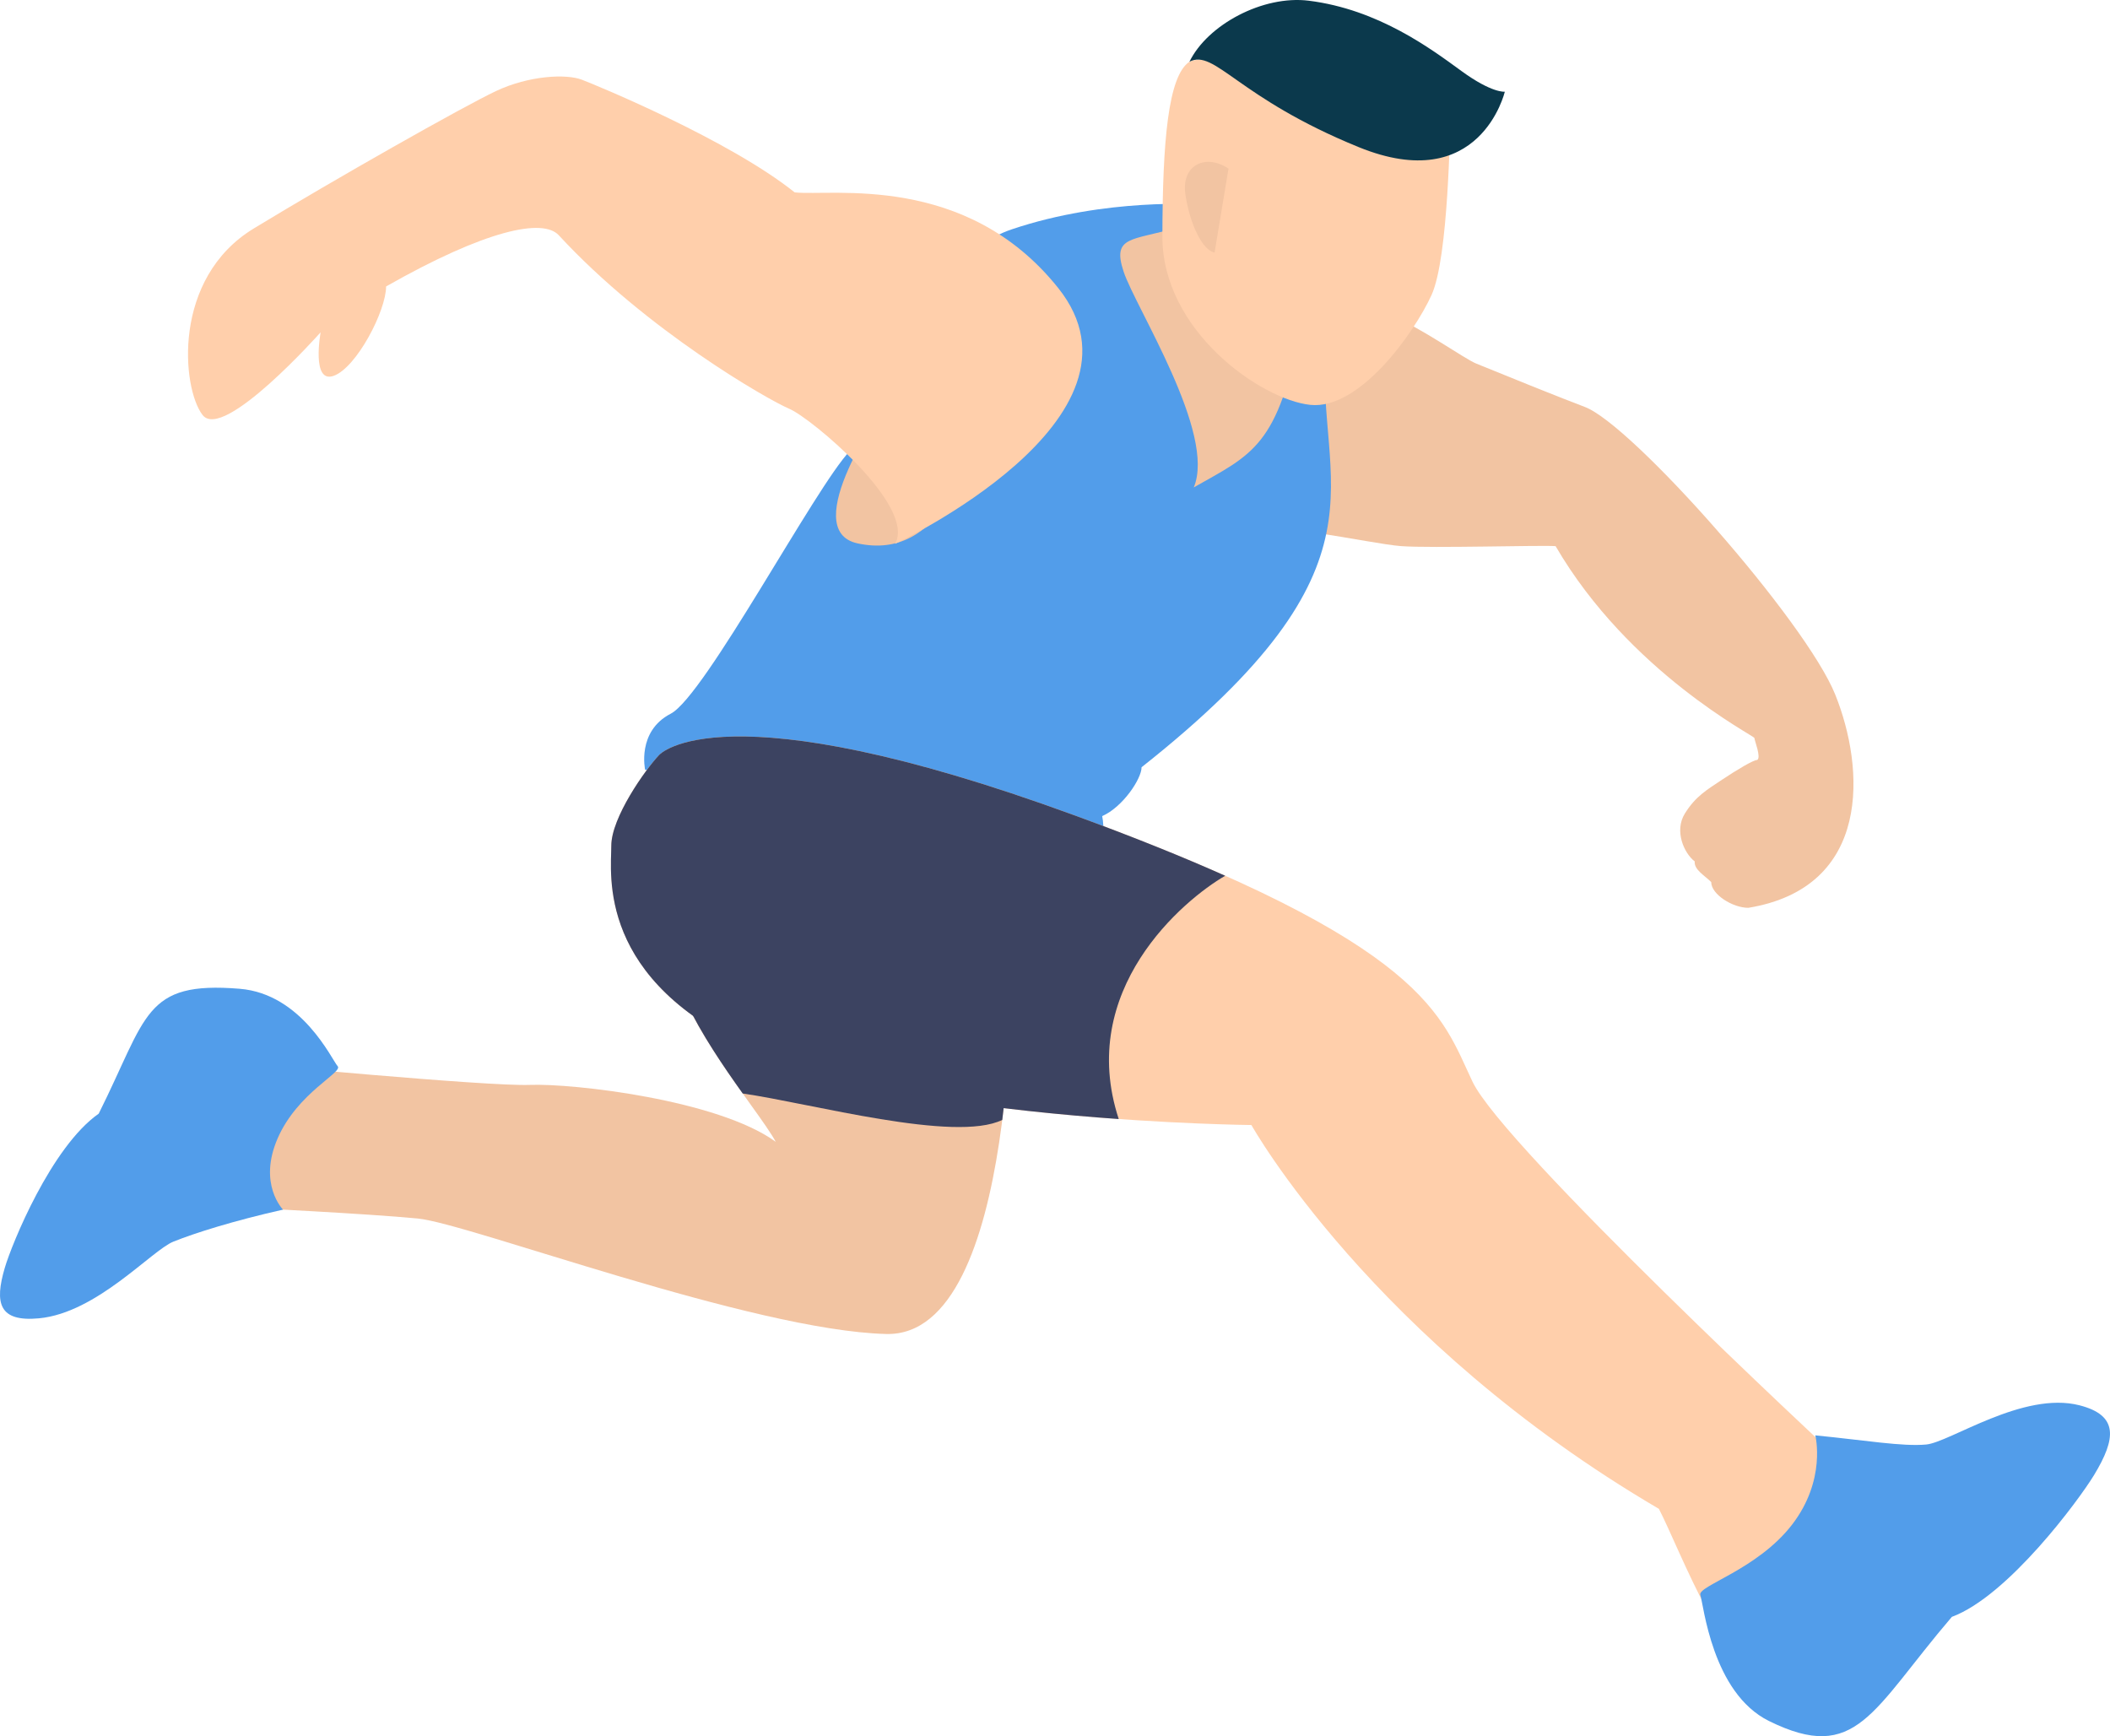   <svg xmlns="http://www.w3.org/2000/svg" x="0px" y="0px" viewBox="0 0 471.644 388.112" style="vertical-align: middle; max-width: 100%; width: 100%;" width="100%">
   <g>
    <g>
     <path d="M294.975,66.865c2.409,1.004,10.932,1.565,15.918,3.626c6.962,2.877,16.377,9.684,19.097,10.789    c4.669,1.896,18.833,7.668,24.232,9.677c10.571,3.933,49.364,47.833,56.001,64.304c6.638,16.471,8.236,43.111-19.421,47.676    c-3.503,0-8.297-2.995-8.297-5.76c-1.475-1.475-3.872-2.766-3.688-4.61c-2.397-1.844-4.609-6.822-2.213-10.694    s4.978-5.347,8.297-7.56c3.319-2.213,7.006-4.425,7.867-4.425c0.983-0.492-0.615-4.425-0.615-4.917s-27.964-14.614-44.435-42.885    c-3.196-0.246-27.608,0.492-34.491,0c-6.884-0.492-32.13-6.381-35.34-3.196c-3.21,3.185,0-25.721,0-25.721L294.975,66.865z" fill="rgb(242, 196, 162)">
     </path>
    </g>
    <g>
     <path d="M296.318,78.051c-2.213,30.238,16.43,47.962-41.145,93.46c0,2.581-4.193,8.894-8.802,10.922    c0.184,0.738,0.553,4.241,0,4.241c-0.553,0-22.034-11.708-45.378-11.27c-22.638,0.425-56.789-3.319-56.789-3.319    s-1.905-8.604,5.716-12.538c7.621-3.933,32.451-50.889,40.072-58.756c7.621-7.867,15.019-42.394,36.161-49.524    s42.246-5.55,42.246-5.55L296.318,78.051z" fill="rgb(82,157,234)">
     </path>
    </g>
    <g>
     <path d="M147.339,168.767c-3.134,3.319-10.694,14.013-10.694,20.282c0,6.269-3.442,30.238,32.451,45.972    s110.628,16.471,110.628,16.471s26.92,48.185,91.084,85.798c4.794,9.219,15.488,38.72,25.813,37.982s12.907-50.52,12.907-50.52    s-73.384-68.221-80.39-82.971s-9.957-30.607-89.056-59.555S147.339,168.767,147.339,168.767z" fill="rgb(255, 207, 171)">
     </path>
    </g>
    <g>
     <path d="M226.131,212.28c0,0,1.844,86.659-28.026,85.921s-93.297-24.707-104.728-25.813    s-38.72-2.431-38.72-2.431v-32.232c0,0,54.208,5.163,63.796,4.794c9.588-0.369,42.039,3.324,54.945,12.725    c-4.056-7.562-23.232-28.95-24.338-45.544C147.953,193.105,226.131,212.28,226.131,212.28z" fill="rgb(242, 196, 162)">
     </path>
    </g>
    <g>
     <path d="M405.766,320.862c11.265,1.111,19.505,2.536,24.789,2.048s21.671-12.003,34.279-8.765    c8.707,2.236,8.23,7.383,3.235,15.61c-3.339,5.5-19.192,27.024-31.778,31.684c-17.919,20.969-21.275,32.94-40.865,23.282    c-12.76-6.291-14.638-26.15-15.354-28.172c-0.717-2.023,12.711-5.629,20.48-15.695S405.766,320.862,405.766,320.862z" fill="rgb(82,157,234)">
     </path>
    </g>
    <g>
     <path d="M262.966,50.908c-9.834,2.95-14.505,1.721-11.8,9.834c2.704,8.113,20.759,36.169,15.672,48.216    c13.033-7.398,18.991-9.127,23.908-36.169C295.663,45.746,262.966,50.908,262.966,50.908z" fill="rgb(242, 196, 162)">
     </path>
    </g>
    <g>
     <path d="M63.266,270.401c-11.038,2.492-19.624,5.194-24.509,7.157S21.646,293.481,8.708,294.7    c-8.934,0.842-9.981-3.351-7.629-11.319c1.572-5.326,10.374-27.004,20.985-34.432c10.928-21.858,10.055-29.666,31.504-27.918    c13.972,1.138,20.638,15.927,21.909,17.305s-8.963,5.891-13.417,16.135C57.606,264.714,63.266,270.401,63.266,270.401z" fill="rgb(82,157,234)">
     </path>
    </g>
    <g>
     <path d="M324.316,25.642c-0.276,2.567-0.457,31.847-4.337,40.331c-3.879,8.484-16.117,25.713-27.116,24.53    c-10.999-1.183-33.085-16.539-33.038-37.674c0.047-21.135,1.258-35.841,6.052-39.034S324.316,25.642,324.316,25.642z" fill="rgb(255, 207, 171)">
     </path>
    </g>
    <g>
     <path d="M292.563,0.16c15.551,1.954,27.261,10.72,34.121,15.723c6.859,5.003,9.682,4.616,9.682,4.616    s-5.49,23.466-32.672,12.384s-32.127-21.999-37.818-19.087C269.92,5.514,282.317-1.127,292.563,0.16z" fill="rgb(11, 57, 76)">
     </path>
    </g>
    <g>
     <path d="M274.608,37.69c-5.065-3.411-10.599-0.837-9.644,5.736c0.955,6.573,3.819,12.57,6.529,13.02" fill="rgb(242, 196, 162)">
     </path>
    </g>
    <g>
     <path d="M153.309,223.887l-3.521-16.942c0.794-1.159,2.209-2.027,4.109-2.655l72.116,19.723    c-0.215,7.041-0.742,16.513-1.979,26.335c-10.606,5.162-42.615-3.685-58.016-5.905    C161.777,238.495,156.79,231.216,153.309,223.887z" fill="rgb(60,67,97)">
     </path>
    </g>
    <g>
     <path d="M147.339,168.767c0,0,13.644-15.488,92.743,13.46c13.303,4.868,24.408,9.359,33.785,13.543    c-9.391,5.428-33.272,25.53-23.798,54.381c-24.907-1.763-59.737-5.821-80.973-15.13c-35.893-15.734-32.451-39.703-32.451-45.972    C136.645,182.779,144.204,172.085,147.339,168.767z" fill="rgb(60,67,97)">
     </path>
    </g>
    <g>
     <path d="M223.739,82.708c-6.322,21.649-13.717,42.764-32.067,38.757    c-13.66-2.983,6.146-30.903,6.146-30.903L223.739,82.708z" fill="rgb(242, 196, 162)">
     </path>
    </g>
    <g>
     <path d="M200.07,121.57c4.798-8.413-18.742-28.107-23.609-30.171c-4.867-2.064-31.991-17.587-51.567-38.819    c-3.541-3.835-16.263-1.239-38.591,11.454c-0.01,5.48-6.58,18.081-11.674,19.965c-5.095,1.885-2.957-9.717-2.957-9.717    s-21.755,24.5-26.394,18.488s-6.863-30.557,11.429-41.685s46.755-27.23,54.145-30.722s15.698-3.885,19.199-2.549    c3.502,1.336,32.99,13.519,47.581,25.192c8.329,0.902,38.289-4.46,58.918,21.39C259.825,93.562,200.07,121.57,200.07,121.57z" fill="rgb(255, 207, 171)">
     </path>
    </g>
   </g>
  </svg>
